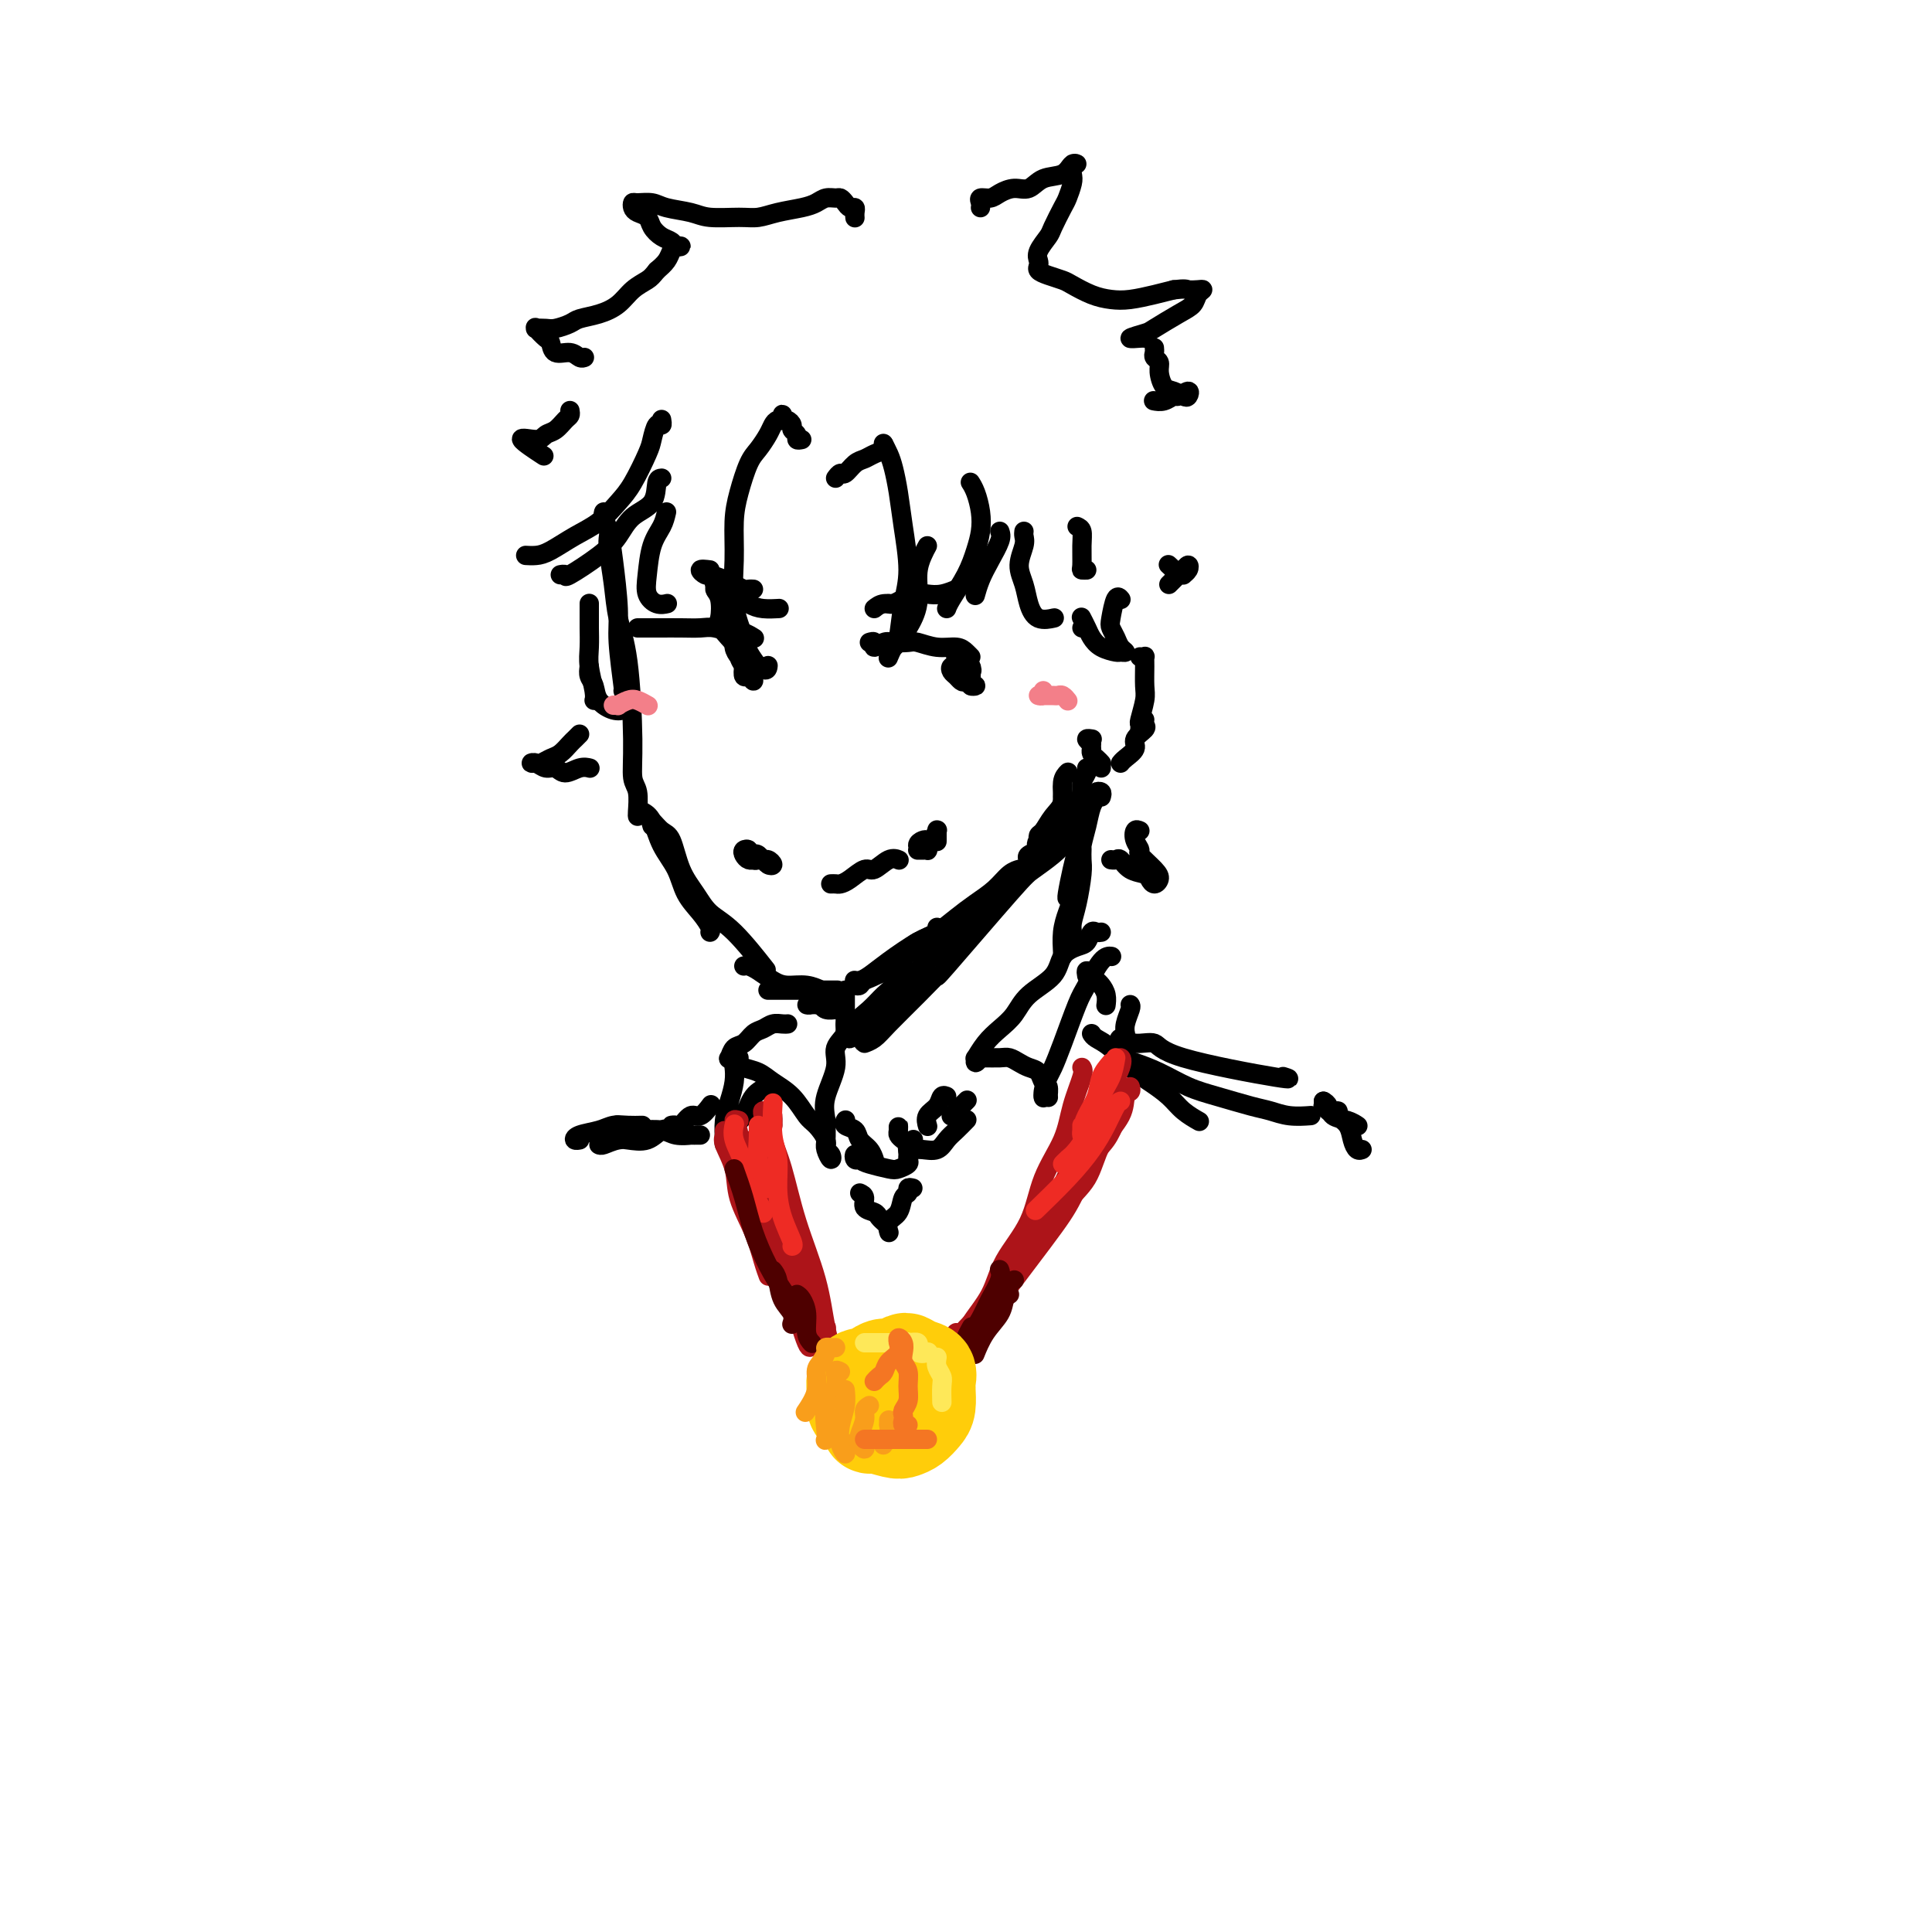 <svg viewBox='0 0 400 400' version='1.1' xmlns='http://www.w3.org/2000/svg' xmlns:xlink='http://www.w3.org/1999/xlink'><g fill='none' stroke='rgb(0,0,0)' stroke-width='4' stroke-linecap='round' stroke-linejoin='round'><path d='M125,106c-0.092,0.194 -0.183,0.388 0,1c0.183,0.612 0.641,1.643 1,3c0.359,1.357 0.618,3.039 1,6c0.382,2.961 0.887,7.199 1,10c0.113,2.801 -0.166,4.163 0,7c0.166,2.837 0.775,7.148 1,9c0.225,1.852 0.064,1.243 0,1c-0.064,-0.243 -0.032,-0.122 0,0'/><path d='M126,111c-0.097,0.645 -0.194,1.290 0,3c0.194,1.710 0.678,4.485 1,7c0.322,2.515 0.482,4.769 1,7c0.518,2.231 1.393,4.440 2,9c0.607,4.560 0.947,11.470 1,16c0.053,4.530 -0.182,6.678 0,8c0.182,1.322 0.781,1.818 1,3c0.219,1.182 0.059,3.049 0,4c-0.059,0.951 -0.017,0.986 0,1c0.017,0.014 0.008,0.007 0,0'/><path d='M133,168c0.699,0.397 1.398,0.794 2,2c0.602,1.206 1.107,3.219 2,5c0.893,1.781 2.173,3.328 3,5c0.827,1.672 1.202,3.467 2,5c0.798,1.533 2.018,2.803 3,4c0.982,1.197 1.726,2.322 2,3c0.274,0.678 0.078,0.908 0,1c-0.078,0.092 -0.039,0.046 0,0'/><path d='M135,171c-0.177,-0.628 -0.354,-1.257 0,-1c0.354,0.257 1.237,1.398 2,2c0.763,0.602 1.404,0.663 2,2c0.596,1.337 1.145,3.950 2,6c0.855,2.050 2.016,3.538 3,5c0.984,1.462 1.789,2.897 3,4c1.211,1.103 2.826,1.874 5,4c2.174,2.126 4.907,5.607 6,7c1.093,1.393 0.547,0.696 0,0'/><path d='M154,200c0.270,-0.061 0.540,-0.123 1,0c0.460,0.123 1.112,0.429 2,1c0.888,0.571 2.014,1.407 3,2c0.986,0.593 1.831,0.942 3,1c1.169,0.058 2.661,-0.177 4,0c1.339,0.177 2.525,0.765 3,1c0.475,0.235 0.237,0.118 0,0'/><path d='M159,205c0.263,0.000 0.526,0.000 1,0c0.474,0.000 1.157,0.000 2,0c0.843,0.000 1.844,-0.000 3,0c1.156,0.000 2.465,0.000 4,0c1.535,0.000 3.296,0.000 4,0c0.704,0.000 0.352,0.000 0,0'/><path d='M181,202c-0.293,0.104 -0.587,0.208 0,0c0.587,-0.208 2.053,-0.728 3,-1c0.947,-0.272 1.374,-0.297 2,-1c0.626,-0.703 1.449,-2.083 2,-3c0.551,-0.917 0.828,-1.369 2,-2c1.172,-0.631 3.239,-1.439 4,-2c0.761,-0.561 0.218,-0.875 0,-1c-0.218,-0.125 -0.109,-0.063 0,0'/><path d='M177,204c0.377,0.092 0.753,0.184 1,0c0.247,-0.184 0.364,-0.643 1,-1c0.636,-0.357 1.791,-0.613 4,-2c2.209,-1.387 5.472,-3.904 7,-5c1.528,-1.096 1.321,-0.770 2,-1c0.679,-0.230 2.245,-1.014 4,-2c1.755,-0.986 3.700,-2.173 5,-3c1.300,-0.827 1.957,-1.294 3,-2c1.043,-0.706 2.473,-1.652 3,-2c0.527,-0.348 0.151,-0.100 0,0c-0.151,0.100 -0.075,0.050 0,0'/><path d='M177,203c-0.074,-0.014 -0.148,-0.028 0,0c0.148,0.028 0.517,0.097 1,0c0.483,-0.097 1.080,-0.361 2,-1c0.920,-0.639 2.163,-1.655 4,-3c1.837,-1.345 4.266,-3.020 6,-4c1.734,-0.980 2.771,-1.264 4,-2c1.229,-0.736 2.648,-1.924 4,-3c1.352,-1.076 2.635,-2.040 4,-3c1.365,-0.960 2.810,-1.918 4,-3c1.190,-1.082 2.123,-2.290 3,-3c0.877,-0.710 1.698,-0.922 2,-1c0.302,-0.078 0.086,-0.022 0,0c-0.086,0.022 -0.043,0.011 0,0'/><path d='M213,178c-0.252,-0.319 -0.504,-0.638 0,-1c0.504,-0.362 1.764,-0.766 2,-1c0.236,-0.234 -0.553,-0.297 0,-1c0.553,-0.703 2.447,-2.044 3,-3c0.553,-0.956 -0.236,-1.527 0,-2c0.236,-0.473 1.496,-0.850 2,-1c0.504,-0.150 0.252,-0.075 0,0'/><path d='M215,176c-0.356,-0.663 -0.712,-1.326 0,-2c0.712,-0.674 2.492,-1.357 3,-2c0.508,-0.643 -0.256,-1.244 0,-2c0.256,-0.756 1.530,-1.665 2,-2c0.470,-0.335 0.134,-0.096 0,0c-0.134,0.096 -0.067,0.048 0,0'/><path d='M218,173c0.022,-0.327 0.044,-0.654 0,-1c-0.044,-0.346 -0.155,-0.712 0,-1c0.155,-0.288 0.578,-0.498 1,-1c0.422,-0.502 0.845,-1.298 1,-2c0.155,-0.702 0.041,-1.312 0,-2c-0.041,-0.688 -0.011,-1.454 0,-2c0.011,-0.546 0.003,-0.870 0,-1c-0.003,-0.130 -0.002,-0.065 0,0'/><path d='M215,173c0.019,0.525 0.037,1.051 0,1c-0.037,-0.051 -0.130,-0.678 0,-1c0.130,-0.322 0.483,-0.339 1,-1c0.517,-0.661 1.196,-1.967 2,-3c0.804,-1.033 1.731,-1.792 2,-3c0.269,-1.208 -0.120,-2.864 0,-4c0.120,-1.136 0.749,-1.753 1,-2c0.251,-0.247 0.126,-0.123 0,0'/><path d='M220,172c-0.089,0.063 -0.177,0.126 0,0c0.177,-0.126 0.621,-0.442 1,-1c0.379,-0.558 0.694,-1.357 1,-2c0.306,-0.643 0.604,-1.129 1,-2c0.396,-0.871 0.891,-2.129 1,-3c0.109,-0.871 -0.167,-1.357 0,-2c0.167,-0.643 0.776,-1.442 1,-2c0.224,-0.558 0.064,-0.874 0,-1c-0.064,-0.126 -0.032,-0.063 0,0'/><path d='M226,154c-0.533,-0.422 -1.067,-0.844 -1,-1c0.067,-0.156 0.733,-0.044 1,0c0.267,0.044 0.133,0.022 0,0'/><path d='M122,125c0.000,-0.062 0.000,-0.123 0,0c-0.000,0.123 -0.001,0.432 0,1c0.001,0.568 0.004,1.395 0,2c-0.004,0.605 -0.015,0.989 0,2c0.015,1.011 0.057,2.649 0,4c-0.057,1.351 -0.211,2.414 0,4c0.211,1.586 0.788,3.696 1,5c0.212,1.304 0.061,1.801 0,2c-0.061,0.199 -0.030,0.099 0,0'/><path d='M122,138c-0.103,0.694 -0.206,1.387 0,2c0.206,0.613 0.721,1.145 1,2c0.279,0.855 0.322,2.033 1,3c0.678,0.967 1.990,1.722 3,2c1.010,0.278 1.717,0.079 2,0c0.283,-0.079 0.141,-0.040 0,0'/><path d='M236,136c0.423,0.032 0.846,0.065 1,0c0.154,-0.065 0.037,-0.227 0,0c-0.037,0.227 0.004,0.845 0,2c-0.004,1.155 -0.054,2.849 0,4c0.054,1.151 0.211,1.759 0,3c-0.211,1.241 -0.788,3.116 -1,4c-0.212,0.884 -0.057,0.776 0,1c0.057,0.224 0.016,0.778 0,1c-0.016,0.222 -0.008,0.111 0,0'/><path d='M237,149c-0.064,0.358 -0.129,0.715 0,1c0.129,0.285 0.451,0.497 0,1c-0.451,0.503 -1.676,1.298 -2,2c-0.324,0.702 0.253,1.312 0,2c-0.253,0.688 -1.337,1.454 -2,2c-0.663,0.546 -0.904,0.870 -1,1c-0.096,0.130 -0.048,0.065 0,0'/><path d='M228,159c0.006,-0.416 0.012,-0.832 0,-1c-0.012,-0.168 -0.042,-0.087 0,0c0.042,0.087 0.155,0.181 0,0c-0.155,-0.181 -0.578,-0.636 -1,-1c-0.422,-0.364 -0.844,-0.636 -1,-1c-0.156,-0.364 -0.044,-0.818 0,-1c0.044,-0.182 0.022,-0.091 0,0'/><path d='M228,165c0.120,-0.402 0.239,-0.803 0,-1c-0.239,-0.197 -0.838,-0.189 -1,0c-0.162,0.189 0.111,0.560 0,1c-0.111,0.440 -0.608,0.947 -1,2c-0.392,1.053 -0.679,2.650 -1,4c-0.321,1.350 -0.674,2.453 -1,4c-0.326,1.547 -0.623,3.538 -1,5c-0.377,1.462 -0.832,2.394 -1,3c-0.168,0.606 -0.048,0.888 0,1c0.048,0.112 0.024,0.056 0,0'/><path d='M226,165c-0.334,0.914 -0.668,1.828 -1,3c-0.332,1.172 -0.663,2.601 -1,4c-0.337,1.399 -0.679,2.767 -1,4c-0.321,1.233 -0.622,2.330 -1,4c-0.378,1.670 -0.832,3.911 -1,5c-0.168,1.089 -0.048,1.025 0,1c0.048,-0.025 0.024,-0.013 0,0'/><path d='M175,205c0.000,0.245 0.000,0.490 0,1c0.000,0.510 0.000,1.285 0,2c0.000,0.715 0.000,1.368 0,2c0.000,0.632 0.000,1.241 0,2c0.000,0.759 0.000,1.666 0,2c0.000,0.334 0.000,0.095 0,0c-0.000,-0.095 0.000,-0.048 0,0'/><path d='M222,174c-0.341,-0.075 -0.682,-0.149 -1,0c-0.318,0.149 -0.612,0.522 -1,1c-0.388,0.478 -0.868,1.060 -2,2c-1.132,0.940 -2.916,2.237 -4,3c-1.084,0.763 -1.470,0.991 -5,5c-3.530,4.009 -10.205,11.799 -13,15c-2.795,3.201 -1.709,1.814 -2,2c-0.291,0.186 -1.959,1.945 -4,4c-2.041,2.055 -4.456,4.407 -6,6c-1.544,1.593 -2.218,2.427 -3,3c-0.782,0.573 -1.674,0.886 -2,1c-0.326,0.114 -0.087,0.031 1,-1c1.087,-1.031 3.024,-3.008 4,-4c0.976,-0.992 0.993,-0.998 1,-1c0.007,-0.002 0.003,-0.001 0,0'/><path d='M198,194c1.346,-0.697 2.692,-1.395 3,-2c0.308,-0.605 -0.422,-1.118 -1,-1c-0.578,0.118 -1.005,0.867 -2,2c-0.995,1.133 -2.559,2.648 -4,4c-1.441,1.352 -2.758,2.539 -4,4c-1.242,1.461 -2.408,3.197 -4,5c-1.592,1.803 -3.609,3.675 -5,5c-1.391,1.325 -2.157,2.103 -2,2c0.157,-0.103 1.236,-1.087 2,-2c0.764,-0.913 1.211,-1.755 2,-3c0.789,-1.245 1.919,-2.893 3,-4c1.081,-1.107 2.113,-1.675 2,-2c-0.113,-0.325 -1.372,-0.409 -2,0c-0.628,0.409 -0.627,1.309 -1,2c-0.373,0.691 -1.120,1.172 -2,2c-0.880,0.828 -1.892,2.001 -3,3c-1.108,0.999 -2.311,1.823 -3,3c-0.689,1.177 -0.865,2.707 -1,3c-0.135,0.293 -0.229,-0.652 0,-1c0.229,-0.348 0.780,-0.099 1,0c0.220,0.099 0.110,0.050 0,0'/><path d='M224,176c0.006,-0.177 0.012,-0.353 0,0c-0.012,0.353 -0.042,1.236 0,2c0.042,0.764 0.155,1.411 0,3c-0.155,1.589 -0.577,4.121 -1,6c-0.423,1.879 -0.845,3.106 -1,4c-0.155,0.894 -0.041,1.455 0,2c0.041,0.545 0.011,1.074 0,1c-0.011,-0.074 -0.003,-0.751 0,-1c0.003,-0.249 0.001,-0.071 0,0c-0.001,0.071 -0.000,0.036 0,0'/><path d='M222,184c0.083,0.597 0.166,1.193 0,2c-0.166,0.807 -0.580,1.824 -1,3c-0.420,1.176 -0.844,2.511 -1,4c-0.156,1.489 -0.042,3.132 0,4c0.042,0.868 0.012,0.962 0,1c-0.012,0.038 -0.006,0.019 0,0'/><path d='M228,193c-0.330,0.055 -0.659,0.110 -1,0c-0.341,-0.110 -0.693,-0.385 -1,0c-0.307,0.385 -0.568,1.432 -1,2c-0.432,0.568 -1.035,0.659 -2,1c-0.965,0.341 -2.292,0.934 -3,2c-0.708,1.066 -0.798,2.605 -2,4c-1.202,1.395 -3.517,2.644 -5,4c-1.483,1.356 -2.134,2.817 -3,4c-0.866,1.183 -1.946,2.087 -3,3c-1.054,0.913 -2.082,1.834 -3,3c-0.918,1.166 -1.724,2.575 -2,3c-0.276,0.425 -0.020,-0.135 0,0c0.020,0.135 -0.195,0.965 0,1c0.195,0.035 0.801,-0.723 1,-1c0.199,-0.277 -0.007,-0.071 0,0c0.007,0.071 0.228,0.008 1,0c0.772,-0.008 2.094,0.038 3,0c0.906,-0.038 1.394,-0.161 2,0c0.606,0.161 1.329,0.605 2,1c0.671,0.395 1.290,0.740 2,1c0.710,0.260 1.512,0.434 2,1c0.488,0.566 0.664,1.525 1,2c0.336,0.475 0.832,0.468 1,1c0.168,0.532 0.007,1.605 0,2c-0.007,0.395 0.141,0.113 0,0c-0.141,-0.113 -0.570,-0.056 -1,0'/><path d='M216,227c0.105,0.710 -0.134,-0.016 0,-1c0.134,-0.984 0.640,-2.228 1,-3c0.360,-0.772 0.575,-1.072 1,-2c0.425,-0.928 1.060,-2.483 2,-5c0.940,-2.517 2.186,-5.995 3,-8c0.814,-2.005 1.198,-2.537 2,-4c0.802,-1.463 2.024,-3.855 3,-5c0.976,-1.145 1.708,-1.041 2,-1c0.292,0.041 0.146,0.021 0,0'/><path d='M163,212c0.065,-0.007 0.131,-0.014 0,0c-0.131,0.014 -0.457,0.049 -1,0c-0.543,-0.049 -1.301,-0.183 -2,0c-0.699,0.183 -1.340,0.684 -2,1c-0.660,0.316 -1.341,0.449 -2,1c-0.659,0.551 -1.297,1.521 -2,2c-0.703,0.479 -1.471,0.467 -2,1c-0.529,0.533 -0.818,1.610 -1,2c-0.182,0.390 -0.258,0.094 0,0c0.258,-0.094 0.849,0.016 1,0c0.151,-0.016 -0.137,-0.156 0,0c0.137,0.156 0.701,0.610 1,1c0.299,0.390 0.335,0.717 1,1c0.665,0.283 1.959,0.522 3,1c1.041,0.478 1.828,1.195 3,2c1.172,0.805 2.730,1.697 4,3c1.270,1.303 2.253,3.017 3,4c0.747,0.983 1.259,1.236 2,2c0.741,0.764 1.711,2.041 2,3c0.289,0.959 -0.105,1.601 0,2c0.105,0.399 0.708,0.554 1,1c0.292,0.446 0.274,1.181 0,1c-0.274,-0.181 -0.805,-1.280 -1,-2c-0.195,-0.720 -0.056,-1.063 0,-2c0.056,-0.937 0.028,-2.469 0,-4'/><path d='M171,232c-0.285,-1.906 -0.498,-3.169 0,-5c0.498,-1.831 1.706,-4.228 2,-6c0.294,-1.772 -0.327,-2.920 0,-4c0.327,-1.080 1.603,-2.094 2,-3c0.397,-0.906 -0.085,-1.706 0,-2c0.085,-0.294 0.739,-0.084 1,0c0.261,0.084 0.131,0.042 0,0'/><path d='M153,219c-0.417,0.374 -0.833,0.749 -1,1c-0.167,0.251 -0.083,0.379 0,1c0.083,0.621 0.166,1.737 0,3c-0.166,1.263 -0.581,2.675 -1,4c-0.419,1.325 -0.841,2.563 -1,4c-0.159,1.437 -0.055,3.072 0,4c0.055,0.928 0.059,1.148 0,1c-0.059,-0.148 -0.183,-0.666 0,-1c0.183,-0.334 0.672,-0.486 1,-1c0.328,-0.514 0.494,-1.392 1,-2c0.506,-0.608 1.351,-0.948 2,-2c0.649,-1.052 1.102,-2.818 2,-4c0.898,-1.182 2.242,-1.780 3,-2c0.758,-0.220 0.931,-0.063 1,0c0.069,0.063 0.035,0.031 0,0'/><path d='M186,234c-0.006,-0.512 -0.012,-1.024 0,-1c0.012,0.024 0.042,0.585 0,1c-0.042,0.415 -0.156,0.683 0,1c0.156,0.317 0.581,0.684 1,1c0.419,0.316 0.830,0.582 1,1c0.170,0.418 0.097,0.988 0,1c-0.097,0.012 -0.218,-0.535 0,-1c0.218,-0.465 0.777,-0.847 1,-1c0.223,-0.153 0.112,-0.076 0,0'/><path d='M192,233c0.055,0.182 0.109,0.364 0,0c-0.109,-0.364 -0.383,-1.274 0,-2c0.383,-0.726 1.422,-1.267 2,-2c0.578,-0.733 0.694,-1.659 1,-2c0.306,-0.341 0.802,-0.097 1,0c0.198,0.097 0.099,0.049 0,0'/><path d='M175,232c0.056,-0.096 0.113,-0.192 0,0c-0.113,0.192 -0.394,0.672 0,1c0.394,0.328 1.465,0.505 2,1c0.535,0.495 0.536,1.310 1,2c0.464,0.690 1.392,1.257 2,2c0.608,0.743 0.894,1.662 1,2c0.106,0.338 0.030,0.097 0,0c-0.030,-0.097 -0.015,-0.048 0,0'/><path d='M234,208c0.113,0.143 0.226,0.286 0,1c-0.226,0.714 -0.792,2.000 -1,3c-0.208,1.000 -0.060,1.714 0,2c0.060,0.286 0.030,0.143 0,0'/><path d='M226,214c0.179,0.298 0.358,0.596 1,1c0.642,0.404 1.746,0.912 3,2c1.254,1.088 2.659,2.754 4,4c1.341,1.246 2.619,2.071 4,3c1.381,0.929 2.865,1.960 4,3c1.135,1.040 1.921,2.088 3,3c1.079,0.912 2.451,1.689 3,2c0.549,0.311 0.274,0.155 0,0'/><path d='M232,219c0.848,0.275 1.697,0.550 3,1c1.303,0.450 3.061,1.076 5,2c1.939,0.924 4.058,2.146 6,3c1.942,0.854 3.708,1.339 6,2c2.292,0.661 5.108,1.498 7,2c1.892,0.502 2.858,0.671 4,1c1.142,0.329 2.461,0.819 4,1c1.539,0.181 3.297,0.052 4,0c0.703,-0.052 0.352,-0.026 0,0'/><path d='M232,216c-0.227,-0.552 -0.454,-1.103 0,-1c0.454,0.103 1.589,0.861 3,1c1.411,0.139 3.099,-0.341 4,0c0.901,0.341 1.015,1.504 6,3c4.985,1.496 14.842,3.326 19,4c4.158,0.674 2.617,0.193 2,0c-0.617,-0.193 -0.308,-0.096 0,0'/><path d='M145,235c-0.919,0.008 -1.838,0.016 -2,0c-0.162,-0.016 0.435,-0.056 0,0c-0.435,0.056 -1.900,0.207 -3,0c-1.100,-0.207 -1.836,-0.774 -3,-1c-1.164,-0.226 -2.757,-0.113 -4,0c-1.243,0.113 -2.137,0.226 -3,0c-0.863,-0.226 -1.695,-0.793 -2,-1c-0.305,-0.207 -0.082,-0.056 0,0c0.082,0.056 0.023,0.016 0,0c-0.023,-0.016 -0.012,-0.008 0,0'/><path d='M139,234c-0.606,-0.224 -1.213,-0.449 -2,0c-0.787,0.449 -1.756,1.570 -3,2c-1.244,0.430 -2.765,0.167 -4,0c-1.235,-0.167 -2.186,-0.240 -3,0c-0.814,0.240 -1.492,0.793 -2,1c-0.508,0.207 -0.847,0.070 -1,0c-0.153,-0.070 -0.121,-0.071 0,0c0.121,0.071 0.331,0.215 1,0c0.669,-0.215 1.795,-0.789 3,-1c1.205,-0.211 2.487,-0.060 3,0c0.513,0.060 0.256,0.030 0,0'/><path d='M133,233c-0.989,0.024 -1.979,0.049 -3,0c-1.021,-0.049 -2.074,-0.171 -3,0c-0.926,0.171 -1.726,0.634 -3,1c-1.274,0.366 -3.022,0.634 -4,1c-0.978,0.366 -1.186,0.829 -1,1c0.186,0.171 0.768,0.049 1,0c0.232,-0.049 0.116,-0.024 0,0'/></g>
<g fill='none' stroke='rgb(173,20,25)' stroke-width='4' stroke-linecap='round' stroke-linejoin='round'><path d='M150,235c-0.016,-0.506 -0.031,-1.012 0,-1c0.031,0.012 0.109,0.542 0,1c-0.109,0.458 -0.405,0.842 0,2c0.405,1.158 1.510,3.088 2,5c0.490,1.912 0.366,3.805 1,6c0.634,2.195 2.026,4.691 3,7c0.974,2.309 1.532,4.429 2,6c0.468,1.571 0.848,2.592 1,3c0.152,0.408 0.076,0.204 0,0'/><path d='M153,232c-0.530,-0.163 -1.060,-0.327 -1,0c0.060,0.327 0.711,1.144 1,3c0.289,1.856 0.217,4.752 1,7c0.783,2.248 2.420,3.849 4,8c1.580,4.151 3.103,10.853 4,14c0.897,3.147 1.168,2.741 2,5c0.832,2.259 2.224,7.185 3,9c0.776,1.815 0.936,0.519 1,0c0.064,-0.519 0.032,-0.259 0,0'/><path d='M157,237c-0.381,-0.429 -0.763,-0.858 -1,-1c-0.237,-0.142 -0.331,0.005 0,1c0.331,0.995 1.087,2.840 2,5c0.913,2.160 1.985,4.636 3,8c1.015,3.364 1.974,7.616 3,11c1.026,3.384 2.117,5.901 3,8c0.883,2.099 1.556,3.779 2,5c0.444,1.221 0.658,1.983 1,2c0.342,0.017 0.812,-0.709 1,-1c0.188,-0.291 0.094,-0.145 0,0'/><path d='M160,233c-0.012,-1.011 -0.024,-2.023 0,-2c0.024,0.023 0.083,1.079 0,2c-0.083,0.921 -0.307,1.707 0,3c0.307,1.293 1.146,3.091 2,6c0.854,2.909 1.725,6.927 3,11c1.275,4.073 2.955,8.202 4,12c1.045,3.798 1.455,7.265 2,10c0.545,2.735 1.224,4.736 2,6c0.776,1.264 1.650,1.790 2,2c0.350,0.210 0.175,0.105 0,0'/><path d='M224,221c0.194,0.329 0.389,0.658 0,2c-0.389,1.342 -1.361,3.697 -2,6c-0.639,2.303 -0.946,4.554 -2,7c-1.054,2.446 -2.857,5.088 -4,8c-1.143,2.912 -1.627,6.094 -3,9c-1.373,2.906 -3.636,5.536 -5,8c-1.364,2.464 -1.830,4.764 -3,7c-1.170,2.236 -3.046,4.410 -4,6c-0.954,1.590 -0.987,2.597 -1,3c-0.013,0.403 -0.007,0.201 0,0'/><path d='M232,220c-0.076,-0.496 -0.152,-0.991 0,-1c0.152,-0.009 0.534,0.470 0,2c-0.534,1.530 -1.982,4.113 -2,4c-0.018,-0.113 1.395,-2.920 -2,4c-3.395,6.920 -11.600,23.567 -15,30c-3.400,6.433 -1.997,2.652 -2,2c-0.003,-0.652 -1.413,1.825 -3,4c-1.587,2.175 -3.350,4.047 -4,5c-0.650,0.953 -0.186,0.987 0,1c0.186,0.013 0.093,0.007 0,0'/><path d='M229,231c1.249,-1.318 2.498,-2.636 3,-3c0.502,-0.364 0.255,0.225 0,1c-0.255,0.775 -0.520,1.735 -1,3c-0.480,1.265 -1.175,2.835 -2,4c-0.825,1.165 -1.780,1.923 -3,4c-1.220,2.077 -2.704,5.471 -4,8c-1.296,2.529 -2.405,4.193 -6,9c-3.595,4.807 -9.678,12.759 -12,16c-2.322,3.241 -0.885,1.772 -1,2c-0.115,0.228 -1.783,2.154 -3,3c-1.217,0.846 -1.981,0.612 -2,0c-0.019,-0.612 0.709,-1.604 1,-2c0.291,-0.396 0.146,-0.198 0,0'/><path d='M234,225c0.111,0.395 0.222,0.790 0,1c-0.222,0.210 -0.778,0.236 -1,1c-0.222,0.764 -0.110,2.266 -1,4c-0.890,1.734 -2.783,3.701 -4,6c-1.217,2.299 -1.760,4.929 -3,7c-1.240,2.071 -3.178,3.583 -5,6c-1.822,2.417 -3.528,5.740 -5,8c-1.472,2.260 -2.709,3.457 -4,5c-1.291,1.543 -2.637,3.433 -4,5c-1.363,1.567 -2.743,2.811 -4,4c-1.257,1.189 -2.392,2.321 -3,3c-0.608,0.679 -0.688,0.904 -1,1c-0.312,0.096 -0.854,0.064 -1,0c-0.146,-0.064 0.105,-0.161 0,0c-0.105,0.161 -0.564,0.579 -1,1c-0.436,0.421 -0.848,0.844 -1,1c-0.152,0.156 -0.043,0.045 0,0c0.043,-0.045 0.022,-0.022 0,0'/><path d='M160,233c-0.453,-0.883 -0.906,-1.767 -1,-2c-0.094,-0.233 0.171,0.183 0,0c-0.171,-0.183 -0.778,-0.966 -1,-1c-0.222,-0.034 -0.060,0.682 0,1c0.060,0.318 0.016,0.240 0,1c-0.016,0.760 -0.005,2.360 0,3c0.005,0.640 0.002,0.320 0,0'/></g>
<g fill='none' stroke='rgb(238,43,36)' stroke-width='4' stroke-linecap='round' stroke-linejoin='round'><path d='M152,233c0.056,-0.223 0.113,-0.447 0,0c-0.113,0.447 -0.394,1.563 0,3c0.394,1.437 1.465,3.194 2,5c0.535,1.806 0.535,3.659 1,5c0.465,1.341 1.394,2.169 2,3c0.606,0.831 0.887,1.666 1,2c0.113,0.334 0.056,0.167 0,0'/><path d='M157,233c0.032,0.920 0.065,1.840 0,3c-0.065,1.160 -0.227,2.559 0,4c0.227,1.441 0.844,2.922 1,4c0.156,1.078 -0.150,1.752 0,2c0.150,0.248 0.757,0.071 1,0c0.243,-0.071 0.121,-0.035 0,0'/><path d='M160,229c0.031,-0.566 0.063,-1.132 0,0c-0.063,1.132 -0.220,3.964 0,6c0.220,2.036 0.815,3.278 1,5c0.185,1.722 -0.042,3.926 0,6c0.042,2.074 0.351,4.020 1,6c0.649,1.980 1.636,3.995 2,5c0.364,1.005 0.104,1.002 0,1c-0.104,-0.002 -0.052,-0.001 0,0'/><path d='M230,220c-0.785,0.915 -1.569,1.829 -2,3c-0.431,1.171 -0.508,2.598 -1,4c-0.492,1.402 -1.400,2.778 -2,4c-0.600,1.222 -0.893,2.289 -1,3c-0.107,0.711 -0.029,1.067 0,1c0.029,-0.067 0.008,-0.556 0,-1c-0.008,-0.444 -0.002,-0.841 0,-1c0.002,-0.159 0.001,-0.079 0,0'/><path d='M231,219c-0.236,1.383 -0.472,2.765 -1,4c-0.528,1.235 -1.348,2.322 -2,4c-0.652,1.678 -1.138,3.949 -2,6c-0.862,2.051 -2.101,3.884 -3,5c-0.899,1.116 -1.457,1.516 -2,2c-0.543,0.484 -1.069,1.053 -1,1c0.069,-0.053 0.734,-0.730 1,-1c0.266,-0.270 0.133,-0.135 0,0'/><path d='M232,228c-0.259,0.085 -0.519,0.171 -1,1c-0.481,0.829 -1.184,2.402 -2,4c-0.816,1.598 -1.744,3.222 -3,5c-1.256,1.778 -2.838,3.709 -5,6c-2.162,2.291 -4.903,4.940 -6,6c-1.097,1.060 -0.548,0.530 0,0'/></g>
<g fill='none' stroke='rgb(78,0,0)' stroke-width='4' stroke-linecap='round' stroke-linejoin='round'><path d='M152,242c0.690,1.921 1.380,3.842 2,6c0.620,2.158 1.171,4.554 2,7c0.829,2.446 1.935,4.943 3,7c1.065,2.057 2.090,3.675 3,5c0.910,1.325 1.707,2.357 2,3c0.293,0.643 0.084,0.898 0,1c-0.084,0.102 -0.042,0.051 0,0'/><path d='M160,263c0.370,0.467 0.740,0.935 1,2c0.260,1.065 0.410,2.729 1,4c0.590,1.271 1.620,2.150 2,3c0.380,0.850 0.108,1.671 0,2c-0.108,0.329 -0.054,0.164 0,0'/><path d='M165,268c0.301,0.188 0.603,0.376 1,1c0.397,0.624 0.890,1.683 1,3c0.110,1.317 -0.163,2.893 0,4c0.163,1.107 0.761,1.745 1,2c0.239,0.255 0.120,0.128 0,0'/><path d='M207,263c-0.048,-0.132 -0.096,-0.264 0,0c0.096,0.264 0.336,0.924 0,2c-0.336,1.076 -1.249,2.568 -2,4c-0.751,1.432 -1.339,2.804 -2,4c-0.661,1.196 -1.394,2.218 -2,3c-0.606,0.782 -1.086,1.326 -1,1c0.086,-0.326 0.739,-1.522 1,-2c0.261,-0.478 0.131,-0.239 0,0'/><path d='M210,265c-0.384,0.180 -0.768,0.361 -1,1c-0.232,0.639 -0.311,1.737 -1,3c-0.689,1.263 -1.989,2.692 -3,4c-1.011,1.308 -1.735,2.495 -2,3c-0.265,0.505 -0.071,0.328 0,0c0.071,-0.328 0.020,-0.808 0,-1c-0.020,-0.192 -0.010,-0.096 0,0'/><path d='M209,268c-0.384,0.172 -0.769,0.344 -1,1c-0.231,0.656 -0.309,1.794 -1,3c-0.691,1.206 -1.994,2.478 -3,4c-1.006,1.522 -1.716,3.292 -2,4c-0.284,0.708 -0.142,0.354 0,0'/></g>
<g fill='none' stroke='rgb(255,205,10)' stroke-width='20' stroke-linecap='round' stroke-linejoin='round'><path d='M179,285c-0.308,-0.075 -0.615,-0.150 -1,0c-0.385,0.150 -0.846,0.525 -1,1c-0.154,0.475 0.001,1.049 0,2c-0.001,0.951 -0.158,2.278 0,3c0.158,0.722 0.630,0.838 1,1c0.370,0.162 0.637,0.370 1,1c0.363,0.630 0.821,1.683 1,2c0.179,0.317 0.079,-0.104 1,0c0.921,0.104 2.863,0.731 4,1c1.137,0.269 1.467,0.181 2,0c0.533,-0.181 1.267,-0.454 2,-1c0.733,-0.546 1.464,-1.364 2,-2c0.536,-0.636 0.877,-1.091 1,-2c0.123,-0.909 0.027,-2.271 0,-3c-0.027,-0.729 0.014,-0.826 0,-1c-0.014,-0.174 -0.083,-0.426 0,-1c0.083,-0.574 0.318,-1.470 0,-2c-0.318,-0.530 -1.187,-0.693 -2,-1c-0.813,-0.307 -1.568,-0.759 -2,-1c-0.432,-0.241 -0.539,-0.271 -1,0c-0.461,0.271 -1.275,0.844 -2,1c-0.725,0.156 -1.360,-0.106 -2,0c-0.640,0.106 -1.283,0.580 -2,1c-0.717,0.420 -1.507,0.785 -2,1c-0.493,0.215 -0.689,0.281 -1,1c-0.311,0.719 -0.739,2.091 -1,3c-0.261,0.909 -0.357,1.354 0,2c0.357,0.646 1.168,1.493 2,2c0.832,0.507 1.686,0.675 2,1c0.314,0.325 0.090,0.807 0,1c-0.090,0.193 -0.045,0.096 0,0'/></g>
<g fill='none' stroke='rgb(249,158,27)' stroke-width='4' stroke-linecap='round' stroke-linejoin='round'><path d='M173,279c-0.304,0.017 -0.608,0.033 -1,0c-0.392,-0.033 -0.874,-0.117 -1,0c-0.126,0.117 0.102,0.435 0,1c-0.102,0.565 -0.536,1.378 -1,2c-0.464,0.622 -0.959,1.053 -1,2c-0.041,0.947 0.374,2.409 0,4c-0.374,1.591 -1.535,3.312 -2,4c-0.465,0.688 -0.232,0.344 0,0'/><path d='M174,284c-0.483,-0.255 -0.966,-0.510 -1,0c-0.034,0.510 0.382,1.784 0,3c-0.382,1.216 -1.563,2.375 -2,4c-0.437,1.625 -0.131,3.717 0,5c0.131,1.283 0.087,1.756 0,2c-0.087,0.244 -0.216,0.258 0,0c0.216,-0.258 0.776,-0.788 1,-1c0.224,-0.212 0.112,-0.106 0,0'/><path d='M175,288c-0.028,-0.246 -0.056,-0.492 0,0c0.056,0.492 0.196,1.723 0,3c-0.196,1.277 -0.728,2.601 -1,4c-0.272,1.399 -0.283,2.872 0,4c0.283,1.128 0.859,1.911 1,2c0.141,0.089 -0.154,-0.514 0,-1c0.154,-0.486 0.758,-0.853 1,-1c0.242,-0.147 0.121,-0.073 0,0'/><path d='M180,291c-0.451,0.274 -0.902,0.547 -1,1c-0.098,0.453 0.156,1.084 0,2c-0.156,0.916 -0.721,2.116 -1,3c-0.279,0.884 -0.271,1.454 0,2c0.271,0.546 0.804,1.070 1,1c0.196,-0.070 0.056,-0.734 0,-1c-0.056,-0.266 -0.028,-0.133 0,0'/><path d='M184,294c0.008,0.467 0.016,0.935 0,1c-0.016,0.065 -0.056,-0.271 0,0c0.056,0.271 0.207,1.150 0,2c-0.207,0.850 -0.774,1.671 -1,2c-0.226,0.329 -0.113,0.164 0,0'/></g>
<g fill='none' stroke='rgb(254,232,89)' stroke-width='4' stroke-linecap='round' stroke-linejoin='round'><path d='M180,278c-0.414,-0.000 -0.828,-0.000 -1,0c-0.172,0.000 -0.104,0.000 0,0c0.104,-0.000 0.242,-0.001 1,0c0.758,0.001 2.137,0.004 3,0c0.863,-0.004 1.212,-0.015 2,0c0.788,0.015 2.015,0.056 3,0c0.985,-0.056 1.727,-0.207 2,0c0.273,0.207 0.078,0.774 0,1c-0.078,0.226 -0.039,0.113 0,0'/><path d='M185,278c0.777,0.061 1.553,0.121 2,0c0.447,-0.121 0.563,-0.424 1,0c0.437,0.424 1.195,1.576 2,2c0.805,0.424 1.659,0.121 2,0c0.341,-0.121 0.171,-0.061 0,0'/><path d='M194,281c-0.113,0.656 -0.226,1.311 0,2c0.226,0.689 0.793,1.411 1,2c0.207,0.589 0.056,1.043 0,2c-0.056,0.957 -0.016,2.416 0,3c0.016,0.584 0.008,0.292 0,0'/></g>
<g fill='none' stroke='rgb(244,118,35)' stroke-width='4' stroke-linecap='round' stroke-linejoin='round'><path d='M181,286c0.323,-0.358 0.647,-0.717 1,-1c0.353,-0.283 0.736,-0.491 1,-1c0.264,-0.509 0.410,-1.318 1,-2c0.590,-0.682 1.626,-1.238 2,-2c0.374,-0.762 0.086,-1.729 0,-2c-0.086,-0.271 0.028,0.154 0,0c-0.028,-0.154 -0.200,-0.887 0,-1c0.200,-0.113 0.771,0.395 1,1c0.229,0.605 0.115,1.306 0,2c-0.115,0.694 -0.231,1.380 0,2c0.231,0.620 0.808,1.174 1,2c0.192,0.826 -0.001,1.923 0,3c0.001,1.077 0.195,2.135 0,3c-0.195,0.865 -0.781,1.538 -1,2c-0.219,0.462 -0.073,0.712 0,1c0.073,0.288 0.071,0.613 0,1c-0.071,0.387 -0.211,0.835 0,1c0.211,0.165 0.775,0.047 1,0c0.225,-0.047 0.113,-0.024 0,0'/><path d='M179,298c0.359,0.000 0.719,0.000 1,0c0.281,0.000 0.485,0.000 1,0c0.515,0.000 1.342,0.000 2,0c0.658,0.000 1.147,0.000 2,0c0.853,0.000 2.071,0.000 3,0c0.929,0.000 1.569,0.000 2,0c0.431,0.000 0.655,0.000 1,0c0.345,0.000 0.813,0.000 1,0c0.187,0.000 0.094,0.000 0,0'/></g>
<g fill='none' stroke='rgb(0,0,0)' stroke-width='4' stroke-linecap='round' stroke-linejoin='round'><path d='M166,91c-0.455,0.089 -0.909,0.177 -1,0c-0.091,-0.177 0.182,-0.621 0,-1c-0.182,-0.379 -0.819,-0.694 -1,-1c-0.181,-0.306 0.095,-0.605 0,-1c-0.095,-0.395 -0.561,-0.887 -1,-1c-0.439,-0.113 -0.853,0.151 -1,0c-0.147,-0.151 -0.029,-0.718 0,-1c0.029,-0.282 -0.033,-0.281 0,0c0.033,0.281 0.161,0.841 0,1c-0.161,0.159 -0.609,-0.084 -1,0c-0.391,0.084 -0.724,0.496 -1,1c-0.276,0.504 -0.495,1.100 -1,2c-0.505,0.900 -1.298,2.102 -2,3c-0.702,0.898 -1.314,1.490 -2,3c-0.686,1.510 -1.445,3.938 -2,6c-0.555,2.062 -0.907,3.758 -1,6c-0.093,2.242 0.074,5.028 0,8c-0.074,2.972 -0.387,6.128 0,9c0.387,2.872 1.475,5.461 2,7c0.525,1.539 0.488,2.030 1,3c0.512,0.970 1.575,2.420 2,3c0.425,0.580 0.213,0.290 0,0'/><path d='M149,121c-0.530,0.308 -1.060,0.617 -1,1c0.060,0.383 0.710,0.841 1,2c0.290,1.159 0.221,3.018 0,4c-0.221,0.982 -0.595,1.088 1,3c1.595,1.912 5.160,5.630 7,7c1.840,1.370 1.954,0.391 2,0c0.046,-0.391 0.023,-0.196 0,0'/><path d='M173,99c0.357,-0.477 0.714,-0.954 1,-1c0.286,-0.046 0.501,0.339 1,0c0.499,-0.339 1.283,-1.401 2,-2c0.717,-0.599 1.369,-0.735 2,-1c0.631,-0.265 1.241,-0.659 2,-1c0.759,-0.341 1.666,-0.630 2,-1c0.334,-0.370 0.095,-0.820 0,-1c-0.095,-0.180 -0.048,-0.090 0,0'/><path d='M183,92c-0.090,-0.165 -0.179,-0.331 0,0c0.179,0.331 0.627,1.157 1,2c0.373,0.843 0.671,1.702 1,3c0.329,1.298 0.688,3.034 1,5c0.312,1.966 0.578,4.161 1,7c0.422,2.839 0.999,6.323 1,9c0.001,2.677 -0.574,4.546 -1,7c-0.426,2.454 -0.702,5.493 -1,7c-0.298,1.507 -0.619,1.483 -1,2c-0.381,0.517 -0.823,1.576 -1,2c-0.177,0.424 -0.088,0.212 0,0'/><path d='M192,113c-0.297,0.540 -0.594,1.079 -1,2c-0.406,0.921 -0.922,2.222 -1,4c-0.078,1.778 0.280,4.032 0,6c-0.280,1.968 -1.199,3.651 -2,5c-0.801,1.349 -1.485,2.363 -2,3c-0.515,0.637 -0.861,0.896 -1,1c-0.139,0.104 -0.069,0.052 0,0'/><path d='M137,87c-0.023,-0.134 -0.046,-0.268 0,0c0.046,0.268 0.161,0.939 0,1c-0.161,0.061 -0.598,-0.487 -1,0c-0.402,0.487 -0.770,2.010 -1,3c-0.230,0.990 -0.321,1.447 -1,3c-0.679,1.553 -1.946,4.202 -3,6c-1.054,1.798 -1.896,2.745 -3,4c-1.104,1.255 -2.471,2.820 -4,4c-1.529,1.180 -3.219,1.976 -5,3c-1.781,1.024 -3.653,2.274 -5,3c-1.347,0.726 -2.170,0.926 -3,1c-0.830,0.074 -1.666,0.021 -2,0c-0.334,-0.021 -0.167,-0.011 0,0'/><path d='M137,99c-0.412,0.035 -0.823,0.069 -1,1c-0.177,0.931 -0.118,2.758 -1,4c-0.882,1.242 -2.705,1.898 -4,3c-1.295,1.102 -2.064,2.649 -3,4c-0.936,1.351 -2.041,2.506 -4,4c-1.959,1.494 -4.773,3.328 -6,4c-1.227,0.672 -0.869,0.181 -1,0c-0.131,-0.181 -0.752,-0.052 -1,0c-0.248,0.052 -0.124,0.026 0,0'/><path d='M138,106c-0.223,0.969 -0.447,1.938 -1,3c-0.553,1.062 -1.437,2.218 -2,4c-0.563,1.782 -0.806,4.190 -1,6c-0.194,1.810 -0.341,3.021 0,4c0.341,0.979 1.169,1.725 2,2c0.831,0.275 1.666,0.079 2,0c0.334,-0.079 0.167,-0.039 0,0'/><path d='M201,100c-0.084,-0.131 -0.169,-0.262 0,0c0.169,0.262 0.590,0.918 1,2c0.410,1.082 0.807,2.590 1,4c0.193,1.410 0.181,2.721 0,4c-0.181,1.279 -0.532,2.525 -1,4c-0.468,1.475 -1.053,3.179 -2,5c-0.947,1.821 -2.255,3.760 -3,5c-0.745,1.240 -0.927,1.783 -1,2c-0.073,0.217 -0.036,0.109 0,0'/><path d='M207,110c0.174,0.490 0.348,0.979 0,2c-0.348,1.021 -1.217,2.573 -2,4c-0.783,1.427 -1.480,2.730 -2,4c-0.520,1.270 -0.863,2.506 -1,3c-0.137,0.494 -0.069,0.247 0,0'/><path d='M212,110c-0.037,0.292 -0.074,0.584 0,1c0.074,0.416 0.259,0.956 0,2c-0.259,1.044 -0.962,2.591 -1,4c-0.038,1.409 0.589,2.679 1,4c0.411,1.321 0.607,2.694 1,4c0.393,1.306 0.982,2.546 2,3c1.018,0.454 2.467,0.122 3,0c0.533,-0.122 0.152,-0.035 0,0c-0.152,0.035 -0.076,0.017 0,0'/><path d='M223,109c0.425,0.196 0.850,0.392 1,1c0.150,0.608 0.026,1.627 0,3c-0.026,1.373 0.044,3.100 0,4c-0.044,0.900 -0.204,0.973 0,1c0.204,0.027 0.773,0.008 1,0c0.227,-0.008 0.114,-0.004 0,0'/><path d='M177,45c0.006,0.081 0.013,0.163 0,0c-0.013,-0.163 -0.045,-0.569 0,-1c0.045,-0.431 0.168,-0.886 0,-1c-0.168,-0.114 -0.625,0.112 -1,0c-0.375,-0.112 -0.666,-0.563 -1,-1c-0.334,-0.437 -0.709,-0.860 -1,-1c-0.291,-0.140 -0.496,0.004 -1,0c-0.504,-0.004 -1.307,-0.155 -2,0c-0.693,0.155 -1.278,0.616 -2,1c-0.722,0.384 -1.583,0.692 -3,1c-1.417,0.308 -3.392,0.615 -5,1c-1.608,0.385 -2.850,0.846 -4,1c-1.150,0.154 -2.208,-0.001 -4,0c-1.792,0.001 -4.319,0.158 -6,0c-1.681,-0.158 -2.517,-0.632 -4,-1c-1.483,-0.368 -3.613,-0.632 -5,-1c-1.387,-0.368 -2.030,-0.842 -3,-1c-0.970,-0.158 -2.267,-0.002 -3,0c-0.733,0.002 -0.902,-0.151 -1,0c-0.098,0.151 -0.126,0.608 0,1c0.126,0.392 0.405,0.721 1,1c0.595,0.279 1.507,0.509 2,1c0.493,0.491 0.567,1.242 1,2c0.433,0.758 1.223,1.523 2,2c0.777,0.477 1.540,0.666 2,1c0.460,0.334 0.619,0.813 1,1c0.381,0.187 0.986,0.080 1,0c0.014,-0.080 -0.563,-0.135 -1,0c-0.437,0.135 -0.733,0.459 -1,1c-0.267,0.541 -0.505,1.297 -1,2c-0.495,0.703 -1.248,1.351 -2,2'/><path d='M136,56c-0.925,1.146 -1.239,1.511 -2,2c-0.761,0.489 -1.970,1.100 -3,2c-1.030,0.900 -1.879,2.087 -3,3c-1.121,0.913 -2.512,1.551 -4,2c-1.488,0.449 -3.072,0.709 -4,1c-0.928,0.291 -1.201,0.614 -2,1c-0.799,0.386 -2.125,0.833 -3,1c-0.875,0.167 -1.300,0.052 -2,0c-0.700,-0.052 -1.676,-0.040 -2,0c-0.324,0.040 0.006,0.110 0,0c-0.006,-0.110 -0.346,-0.398 0,0c0.346,0.398 1.377,1.484 2,2c0.623,0.516 0.836,0.464 1,1c0.164,0.536 0.279,1.660 1,2c0.721,0.340 2.049,-0.105 3,0c0.951,0.105 1.525,0.759 2,1c0.475,0.241 0.850,0.069 1,0c0.150,-0.069 0.075,-0.034 0,0'/><path d='M118,85c0.067,0.365 0.134,0.729 0,1c-0.134,0.271 -0.468,0.448 -1,1c-0.532,0.552 -1.263,1.480 -2,2c-0.737,0.520 -1.482,0.634 -2,1c-0.518,0.366 -0.809,0.985 -2,1c-1.191,0.015 -3.282,-0.573 -3,0c0.282,0.573 2.938,2.307 4,3c1.062,0.693 0.531,0.347 0,0'/><path d='M120,152c-0.358,0.364 -0.716,0.728 -1,1c-0.284,0.272 -0.496,0.451 -1,1c-0.504,0.549 -1.302,1.468 -2,2c-0.698,0.532 -1.295,0.677 -2,1c-0.705,0.323 -1.518,0.823 -2,1c-0.482,0.177 -0.635,0.032 -1,0c-0.365,-0.032 -0.944,0.049 -1,0c-0.056,-0.049 0.411,-0.227 1,0c0.589,0.227 1.300,0.860 2,1c0.700,0.140 1.389,-0.211 2,0c0.611,0.211 1.143,0.984 2,1c0.857,0.016 2.038,-0.727 3,-1c0.962,-0.273 1.703,-0.078 2,0c0.297,0.078 0.148,0.039 0,0'/><path d='M203,43c0.050,-0.304 0.099,-0.607 0,-1c-0.099,-0.393 -0.347,-0.874 0,-1c0.347,-0.126 1.288,0.103 2,0c0.712,-0.103 1.195,-0.537 2,-1c0.805,-0.463 1.931,-0.955 3,-1c1.069,-0.045 2.081,0.356 3,0c0.919,-0.356 1.745,-1.470 3,-2c1.255,-0.530 2.939,-0.475 4,-1c1.061,-0.525 1.501,-1.628 2,-2c0.499,-0.372 1.059,-0.012 1,0c-0.059,0.012 -0.736,-0.322 -1,0c-0.264,0.322 -0.116,1.301 0,2c0.116,0.699 0.201,1.117 0,2c-0.201,0.883 -0.688,2.232 -1,3c-0.312,0.768 -0.448,0.955 -1,2c-0.552,1.045 -1.521,2.948 -2,4c-0.479,1.052 -0.469,1.251 -1,2c-0.531,0.749 -1.601,2.046 -2,3c-0.399,0.954 -0.125,1.565 0,2c0.125,0.435 0.101,0.693 0,1c-0.101,0.307 -0.278,0.663 0,1c0.278,0.337 1.011,0.654 2,1c0.989,0.346 2.234,0.720 3,1c0.766,0.280 1.054,0.464 2,1c0.946,0.536 2.549,1.423 4,2c1.451,0.577 2.750,0.845 4,1c1.250,0.155 2.452,0.195 4,0c1.548,-0.195 3.442,-0.627 5,-1c1.558,-0.373 2.779,-0.686 4,-1'/><path d='M243,60c2.589,-0.312 2.562,-0.091 3,0c0.438,0.091 1.340,0.054 2,0c0.660,-0.054 1.077,-0.123 1,0c-0.077,0.123 -0.648,0.438 -1,1c-0.352,0.562 -0.486,1.370 -1,2c-0.514,0.630 -1.410,1.083 -3,2c-1.590,0.917 -3.876,2.298 -5,3c-1.124,0.702 -1.086,0.724 -2,1c-0.914,0.276 -2.781,0.806 -3,1c-0.219,0.194 1.210,0.052 2,0c0.790,-0.052 0.940,-0.015 1,0c0.060,0.015 0.030,0.007 0,0'/><path d='M239,72c0.032,0.330 0.063,0.659 0,1c-0.063,0.341 -0.221,0.693 0,1c0.221,0.307 0.822,0.569 1,1c0.178,0.431 -0.068,1.031 0,2c0.068,0.969 0.451,2.307 1,3c0.549,0.693 1.265,0.740 2,1c0.735,0.260 1.491,0.734 2,1c0.509,0.266 0.772,0.324 1,0c0.228,-0.324 0.422,-1.029 0,-1c-0.422,0.029 -1.458,0.792 -2,1c-0.542,0.208 -0.589,-0.140 -1,0c-0.411,0.140 -1.188,0.769 -2,1c-0.812,0.231 -1.661,0.066 -2,0c-0.339,-0.066 -0.170,-0.033 0,0'/><path d='M242,117c-0.092,-0.083 -0.183,-0.165 0,0c0.183,0.165 0.641,0.578 1,1c0.359,0.422 0.619,0.855 1,1c0.381,0.145 0.884,0.003 1,0c0.116,-0.003 -0.154,0.132 0,0c0.154,-0.132 0.732,-0.530 1,-1c0.268,-0.470 0.226,-1.012 0,-1c-0.226,0.012 -0.635,0.578 -1,1c-0.365,0.422 -0.685,0.701 -1,1c-0.315,0.299 -0.623,0.619 -1,1c-0.377,0.381 -0.822,0.823 -1,1c-0.178,0.177 -0.089,0.088 0,0'/><path d='M132,130c1.135,-0.001 2.269,-0.001 3,0c0.731,0.001 1.057,0.004 2,0c0.943,-0.004 2.503,-0.016 4,0c1.497,0.016 2.930,0.061 4,0c1.070,-0.061 1.776,-0.226 3,0c1.224,0.226 2.967,0.844 4,1c1.033,0.156 1.355,-0.150 2,0c0.645,0.150 1.613,0.757 2,1c0.387,0.243 0.194,0.121 0,0'/><path d='M153,131c0.030,0.245 0.060,0.490 0,1c-0.060,0.510 -0.209,1.285 0,2c0.209,0.715 0.775,1.370 1,2c0.225,0.630 0.109,1.233 0,2c-0.109,0.767 -0.210,1.696 0,2c0.210,0.304 0.732,-0.018 1,0c0.268,0.018 0.282,0.375 0,0c-0.282,-0.375 -0.859,-1.484 -1,-2c-0.141,-0.516 0.152,-0.439 0,-1c-0.152,-0.561 -0.751,-1.758 -1,-2c-0.249,-0.242 -0.147,0.472 0,1c0.147,0.528 0.338,0.871 1,2c0.662,1.129 1.795,3.043 2,3c0.205,-0.043 -0.518,-2.043 -1,-3c-0.482,-0.957 -0.721,-0.869 -1,-1c-0.279,-0.131 -0.597,-0.480 -1,-1c-0.403,-0.520 -0.892,-1.212 -1,-2c-0.108,-0.788 0.163,-1.674 0,-2c-0.163,-0.326 -0.761,-0.093 -1,0c-0.239,0.093 -0.120,0.047 0,0'/><path d='M180,133c0.473,-0.143 0.946,-0.287 1,0c0.054,0.287 -0.310,1.004 0,1c0.310,-0.004 1.296,-0.729 2,-1c0.704,-0.271 1.126,-0.087 2,0c0.874,0.087 2.198,0.079 3,0c0.802,-0.079 1.080,-0.228 2,0c0.920,0.228 2.481,0.832 4,1c1.519,0.168 2.995,-0.099 4,0c1.005,0.099 1.540,0.565 2,1c0.460,0.435 0.846,0.839 1,1c0.154,0.161 0.077,0.081 0,0'/><path d='M200,137c-0.009,0.439 -0.018,0.878 0,1c0.018,0.122 0.062,-0.072 0,0c-0.062,0.072 -0.229,0.411 0,1c0.229,0.589 0.854,1.429 1,2c0.146,0.571 -0.185,0.875 0,1c0.185,0.125 0.888,0.072 1,0c0.112,-0.072 -0.366,-0.164 -1,-1c-0.634,-0.836 -1.425,-2.417 -2,-3c-0.575,-0.583 -0.936,-0.167 -1,0c-0.064,0.167 0.168,0.087 0,0c-0.168,-0.087 -0.736,-0.180 -1,0c-0.264,0.180 -0.225,0.632 0,1c0.225,0.368 0.634,0.650 1,1c0.366,0.350 0.687,0.766 1,1c0.313,0.234 0.617,0.284 1,0c0.383,-0.284 0.846,-0.903 1,-1c0.154,-0.097 -0.001,0.328 0,0c0.001,-0.328 0.157,-1.410 0,-2c-0.157,-0.590 -0.628,-0.687 -1,-1c-0.372,-0.313 -0.647,-0.840 -1,-1c-0.353,-0.160 -0.785,0.048 -1,0c-0.215,-0.048 -0.212,-0.353 0,0c0.212,0.353 0.634,1.364 1,2c0.366,0.636 0.676,0.896 1,1c0.324,0.104 0.662,0.052 1,0'/><path d='M201,139c0.354,0.222 0.239,-0.724 0,-1c-0.239,-0.276 -0.603,0.118 -1,0c-0.397,-0.118 -0.828,-0.748 -1,-1c-0.172,-0.252 -0.086,-0.126 0,0'/><path d='M147,118c-0.949,-0.120 -1.899,-0.240 -2,0c-0.101,0.240 0.645,0.838 1,1c0.355,0.162 0.318,-0.114 1,0c0.682,0.114 2.081,0.619 3,1c0.919,0.381 1.357,0.638 2,1c0.643,0.362 1.492,0.829 2,1c0.508,0.171 0.675,0.046 1,0c0.325,-0.046 0.807,-0.013 1,0c0.193,0.013 0.096,0.007 0,0'/><path d='M150,121c0.082,0.010 0.164,0.020 0,0c-0.164,-0.020 -0.574,-0.069 -1,0c-0.426,0.069 -0.869,0.255 -1,0c-0.131,-0.255 0.051,-0.952 0,-1c-0.051,-0.048 -0.335,0.551 0,1c0.335,0.449 1.288,0.747 2,1c0.712,0.253 1.182,0.460 2,1c0.818,0.540 1.982,1.413 3,2c1.018,0.587 1.889,0.889 3,1c1.111,0.111 2.460,0.032 3,0c0.540,-0.032 0.270,-0.016 0,0'/><path d='M181,126c0.550,-0.445 1.100,-0.890 2,-1c0.900,-0.110 2.148,0.115 3,0c0.852,-0.115 1.306,-0.569 2,-1c0.694,-0.431 1.627,-0.837 2,-1c0.373,-0.163 0.187,-0.081 0,0'/><path d='M184,125c0.276,0.083 0.551,0.167 1,0c0.449,-0.167 1.070,-0.584 2,-1c0.930,-0.416 2.169,-0.830 3,-1c0.831,-0.170 1.254,-0.097 2,0c0.746,0.097 1.816,0.218 3,0c1.184,-0.218 2.481,-0.777 3,-1c0.519,-0.223 0.259,-0.112 0,0'/><path d='M157,178c-0.399,0.105 -0.798,0.209 -1,0c-0.202,-0.209 -0.207,-0.732 0,-1c0.207,-0.268 0.627,-0.281 1,0c0.373,0.281 0.699,0.856 1,1c0.301,0.144 0.575,-0.144 1,0c0.425,0.144 0.999,0.719 1,1c0.001,0.281 -0.573,0.267 -1,0c-0.427,-0.267 -0.707,-0.789 -1,-1c-0.293,-0.211 -0.599,-0.113 -1,0c-0.401,0.113 -0.896,0.240 -1,0c-0.104,-0.240 0.182,-0.846 0,-1c-0.182,-0.154 -0.830,0.145 -1,0c-0.170,-0.145 0.140,-0.732 0,-1c-0.140,-0.268 -0.731,-0.215 -1,0c-0.269,0.215 -0.216,0.594 0,1c0.216,0.406 0.594,0.841 1,1c0.406,0.159 0.840,0.043 1,0c0.160,-0.043 0.046,-0.012 0,0c-0.046,0.012 -0.023,0.006 0,0'/><path d='M172,183c0.349,-0.013 0.697,-0.026 1,0c0.303,0.026 0.560,0.090 1,0c0.440,-0.090 1.064,-0.336 2,-1c0.936,-0.664 2.185,-1.747 3,-2c0.815,-0.253 1.198,0.324 2,0c0.802,-0.324 2.024,-1.549 3,-2c0.976,-0.451 1.708,-0.129 2,0c0.292,0.129 0.146,0.064 0,0'/><path d='M190,176c0.310,0.006 0.620,0.012 1,0c0.380,-0.012 0.831,-0.042 1,0c0.169,0.042 0.055,0.157 0,0c-0.055,-0.157 -0.050,-0.588 0,-1c0.050,-0.412 0.146,-0.807 0,-1c-0.146,-0.193 -0.534,-0.183 -1,0c-0.466,0.183 -1.011,0.539 -1,1c0.011,0.461 0.577,1.028 1,1c0.423,-0.028 0.702,-0.650 1,-1c0.298,-0.350 0.616,-0.426 1,-1c0.384,-0.574 0.835,-1.646 1,-2c0.165,-0.354 0.044,0.008 0,0c-0.044,-0.008 -0.012,-0.387 0,0c0.012,0.387 0.003,1.539 0,2c-0.003,0.461 -0.002,0.230 0,0'/><path d='M178,240c-0.401,0.138 -0.801,0.275 -1,0c-0.199,-0.275 -0.195,-0.963 0,-1c0.195,-0.037 0.582,0.575 1,1c0.418,0.425 0.868,0.661 2,1c1.132,0.339 2.944,0.782 4,1c1.056,0.218 1.354,0.212 2,0c0.646,-0.212 1.640,-0.631 2,-1c0.360,-0.369 0.087,-0.688 0,-1c-0.087,-0.312 0.011,-0.618 0,-1c-0.011,-0.382 -0.130,-0.840 0,-1c0.130,-0.160 0.510,-0.020 1,0c0.490,0.020 1.091,-0.079 2,0c0.909,0.079 2.125,0.336 3,0c0.875,-0.336 1.410,-1.265 2,-2c0.590,-0.735 1.236,-1.275 2,-2c0.764,-0.725 1.647,-1.636 2,-2c0.353,-0.364 0.177,-0.182 0,0'/><path d='M197,231c-0.054,0.054 -0.107,0.107 0,0c0.107,-0.107 0.375,-0.375 1,-1c0.625,-0.625 1.607,-1.607 2,-2c0.393,-0.393 0.196,-0.196 0,0'/></g>
<g fill='none' stroke='rgb(243,127,137)' stroke-width='4' stroke-linecap='round' stroke-linejoin='round'><path d='M128,146c-0.549,0.008 -1.098,0.015 -1,0c0.098,-0.015 0.843,-0.053 1,0c0.157,0.053 -0.273,0.196 0,0c0.273,-0.196 1.248,-0.733 2,-1c0.752,-0.267 1.279,-0.264 2,0c0.721,0.264 1.634,0.790 2,1c0.366,0.210 0.183,0.105 0,0'/><path d='M216,143c0.129,0.423 0.258,0.846 0,1c-0.258,0.154 -0.904,0.040 -1,0c-0.096,-0.040 0.356,-0.007 1,0c0.644,0.007 1.479,-0.012 2,0c0.521,0.012 0.727,0.055 1,0c0.273,-0.055 0.612,-0.207 1,0c0.388,0.207 0.825,0.773 1,1c0.175,0.227 0.087,0.113 0,0'/></g>
<g fill='none' stroke='rgb(0,0,0)' stroke-width='4' stroke-linecap='round' stroke-linejoin='round'><path d='M224,130c0.000,0.000 0.000,0.000 0,0c0.000,0.000 0.000,0.000 0,0'/><path d='M224,128c-0.093,-0.180 -0.186,-0.360 0,0c0.186,0.360 0.651,1.259 1,2c0.349,0.741 0.581,1.323 1,2c0.419,0.677 1.023,1.447 2,2c0.977,0.553 2.326,0.889 3,1c0.674,0.111 0.675,-0.001 1,0c0.325,0.001 0.976,0.116 1,0c0.024,-0.116 -0.579,-0.463 -1,-1c-0.421,-0.537 -0.659,-1.265 -1,-2c-0.341,-0.735 -0.785,-1.479 -1,-2c-0.215,-0.521 -0.202,-0.820 0,-2c0.202,-1.180 0.593,-3.241 1,-4c0.407,-0.759 0.831,-0.217 1,0c0.169,0.217 0.085,0.108 0,0'/><path d='M236,172c-0.386,-0.168 -0.773,-0.337 -1,0c-0.227,0.337 -0.295,1.179 0,2c0.295,0.821 0.952,1.622 1,2c0.048,0.378 -0.512,0.333 0,1c0.512,0.667 2.098,2.046 3,3c0.902,0.954 1.122,1.483 1,2c-0.122,0.517 -0.586,1.021 -1,1c-0.414,-0.021 -0.779,-0.566 -1,-1c-0.221,-0.434 -0.298,-0.757 -1,-1c-0.702,-0.243 -2.031,-0.405 -3,-1c-0.969,-0.595 -1.579,-1.623 -2,-2c-0.421,-0.377 -0.652,-0.101 -1,0c-0.348,0.101 -0.814,0.029 -1,0c-0.186,-0.029 -0.093,-0.014 0,0'/><path d='M172,207c-0.485,-0.429 -0.970,-0.857 -1,-1c-0.030,-0.143 0.394,0.000 0,0c-0.394,-0.000 -1.605,-0.144 -2,0c-0.395,0.144 0.026,0.574 0,1c-0.026,0.426 -0.498,0.847 -1,1c-0.502,0.153 -1.032,0.037 -1,0c0.032,-0.037 0.626,0.004 1,0c0.374,-0.004 0.528,-0.053 1,0c0.472,0.053 1.262,0.209 2,0c0.738,-0.209 1.424,-0.784 2,-1c0.576,-0.216 1.040,-0.072 1,0c-0.040,0.072 -0.586,0.071 -1,0c-0.414,-0.071 -0.698,-0.211 -1,0c-0.302,0.211 -0.624,0.775 -1,1c-0.376,0.225 -0.808,0.113 -1,0c-0.192,-0.113 -0.144,-0.226 0,0c0.144,0.226 0.385,0.792 1,1c0.615,0.208 1.604,0.060 2,0c0.396,-0.060 0.198,-0.030 0,0'/><path d='M225,202c-0.089,-0.510 -0.178,-1.021 0,-1c0.178,0.021 0.622,0.573 1,1c0.378,0.427 0.690,0.728 1,1c0.310,0.272 0.619,0.516 1,1c0.381,0.484 0.833,1.207 1,2c0.167,0.793 0.048,1.655 0,2c-0.048,0.345 -0.024,0.172 0,0'/><path d='M178,247c0.477,0.221 0.955,0.441 1,1c0.045,0.559 -0.341,1.456 0,2c0.341,0.544 1.411,0.733 2,1c0.589,0.267 0.697,0.610 1,1c0.303,0.390 0.801,0.826 1,1c0.199,0.174 0.100,0.087 0,0'/><path d='M189,246c-0.449,-0.104 -0.898,-0.208 -1,0c-0.102,0.208 0.145,0.729 0,1c-0.145,0.271 -0.680,0.293 -1,1c-0.320,0.707 -0.426,2.098 -1,3c-0.574,0.902 -1.618,1.314 -2,2c-0.382,0.686 -0.103,1.646 0,2c0.103,0.354 0.029,0.101 0,0c-0.029,-0.101 -0.015,-0.051 0,0'/><path d='M275,230c-0.423,-0.452 -0.845,-0.905 -1,-1c-0.155,-0.095 -0.042,0.167 0,0c0.042,-0.167 0.012,-0.762 0,-1c-0.012,-0.238 -0.006,-0.119 0,0'/><path d='M274,228c0.384,0.218 0.768,0.437 1,1c0.232,0.563 0.311,1.471 1,2c0.689,0.529 1.989,0.678 3,1c1.011,0.322 1.735,0.818 2,1c0.265,0.182 0.071,0.049 0,0c-0.071,-0.049 -0.020,-0.014 0,0c0.020,0.014 0.010,0.007 0,0'/><path d='M277,231c0.054,-0.495 0.108,-0.990 0,-1c-0.108,-0.010 -0.379,0.467 0,1c0.379,0.533 1.408,1.124 2,2c0.592,0.876 0.746,2.039 1,3c0.254,0.961 0.607,1.720 1,2c0.393,0.280 0.827,0.080 1,0c0.173,-0.080 0.087,-0.040 0,0'/><path d='M140,233c-0.519,0.017 -1.037,0.035 -1,0c0.037,-0.035 0.630,-0.122 1,0c0.370,0.122 0.516,0.453 1,0c0.484,-0.453 1.305,-1.688 2,-2c0.695,-0.312 1.264,0.301 2,0c0.736,-0.301 1.639,-1.514 2,-2c0.361,-0.486 0.181,-0.243 0,0'/></g>
</svg>